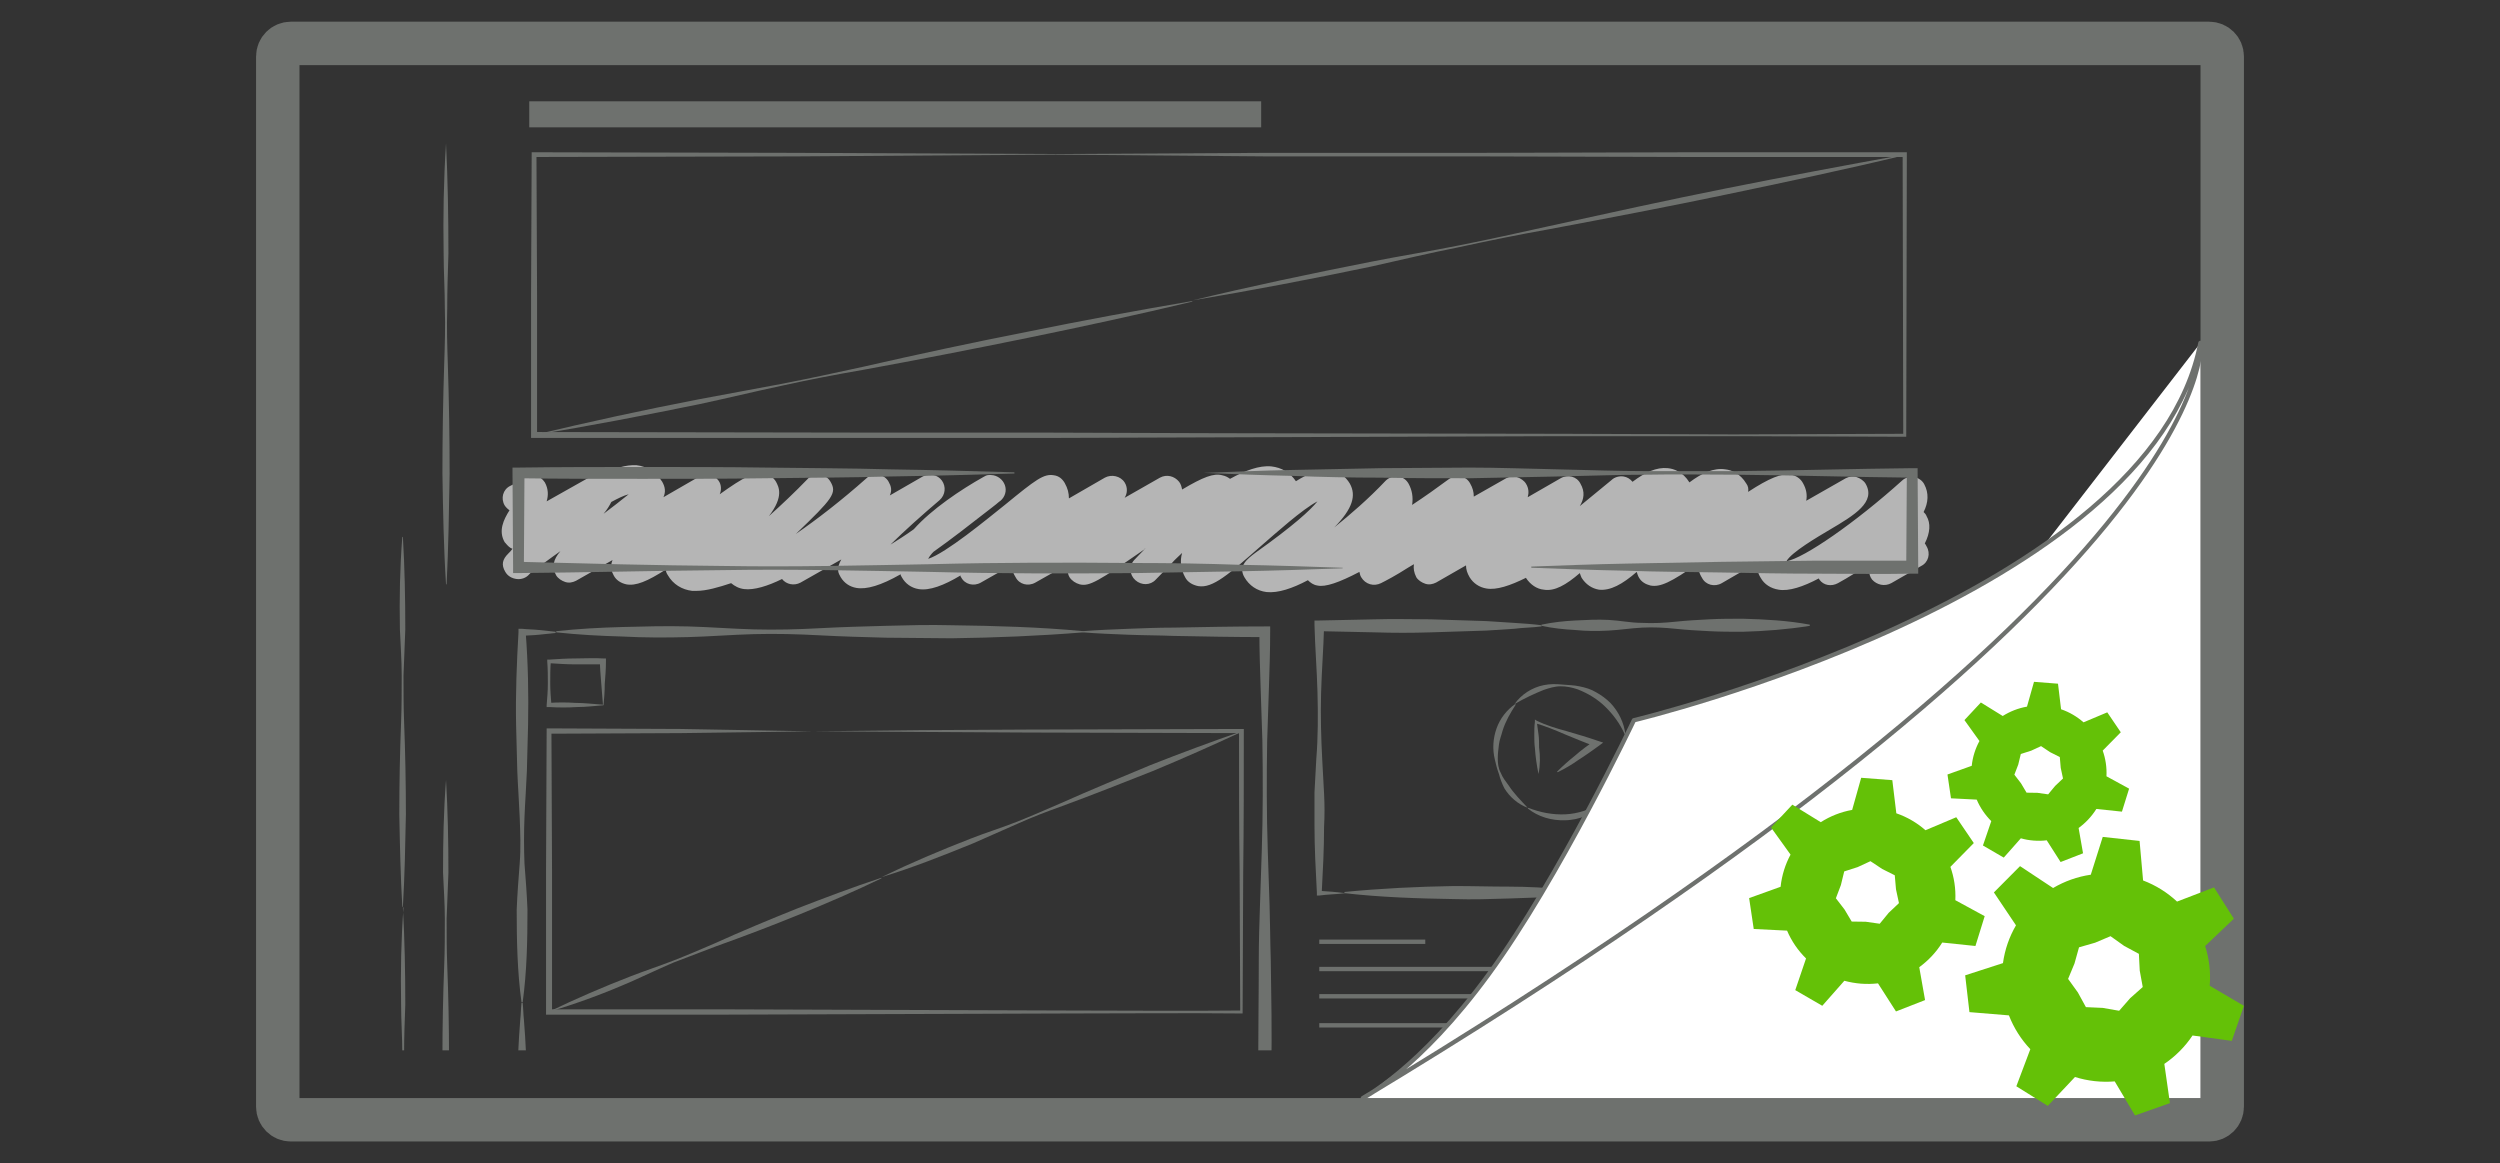 <svg width="576" height="268" viewBox="0 0 576 268" fill="none" xmlns="http://www.w3.org/2000/svg">
<rect x="0" y="0" width="576" height="268" fill="#333333" stroke="none"/>
<g clip-path="url(#clip0_1081_4171)">
<path d="M160.445 136.136C160.169 136.136 159.893 136.136 159.479 136.136C157.134 135.863 155.064 134.633 153.822 132.449C153.546 132.039 153.408 131.629 153.408 131.219C149.13 133.951 146.508 135.043 144.3 134.633C143.058 134.36 141.954 133.678 141.402 132.585C140.988 131.766 140.436 130.81 141.126 129.034L132.708 133.814C131.88 134.224 131.052 134.36 130.224 134.087C129.396 133.814 128.568 133.268 128.154 132.585C127.05 130.673 127.464 128.898 129.12 126.986C128.016 127.805 126.774 128.625 125.532 129.581C124.291 130.4 123.049 131.356 122.359 131.902C122.221 132.039 122.083 132.175 121.945 132.312C121.255 133.131 120.151 133.541 119.047 133.404C117.943 133.268 116.977 132.722 116.425 131.766C115.459 130.127 115.735 128.898 117.115 127.532C117.391 127.259 117.805 126.849 118.081 126.44C117.529 126.303 116.977 125.757 116.425 125.074L116.287 124.938C114.769 122.343 116.011 119.748 117.391 117.563C116.977 117.29 116.563 116.88 116.287 116.471C115.321 114.832 115.873 112.784 117.529 111.964C117.805 111.828 118.081 111.691 118.357 111.555C118.909 111.281 119.737 110.735 120.703 110.052C121.531 109.506 122.497 109.37 123.325 109.506C124.291 109.779 124.981 110.326 125.532 111.145C126.36 112.647 126.36 114.149 125.946 115.515C130.776 112.784 135.882 109.916 135.882 109.916C136.572 109.506 137.538 109.37 138.366 109.506C141.402 107.867 144.3 107.048 146.646 107.185C149.13 107.458 151.2 108.823 152.58 111.008C153.27 112.237 153.408 113.33 152.856 114.559L161.135 109.779C162.653 108.96 164.585 109.37 165.551 110.735C166.241 111.691 166.241 112.92 165.827 113.876C171.347 109.916 173.969 108.55 176.177 109.096C177.281 109.37 178.247 110.052 178.799 111.008C179.351 112.101 180.731 114.286 177.143 118.929C180.179 116.198 183.215 113.33 185.975 110.462C186.665 109.643 187.769 109.37 188.873 109.37C189.977 109.506 190.804 110.052 191.356 111.008C192.874 113.603 191.908 114.832 183.353 123.026C188.321 119.612 194.116 115.105 199.636 110.189C200.326 109.506 201.43 109.233 202.396 109.37C203.362 109.506 204.328 110.189 204.742 111.008C205.294 111.964 205.57 112.92 205.018 114.149L212.608 109.779C214.126 108.96 216.058 109.37 217.024 110.735C217.99 112.101 217.852 114.013 216.472 115.242C212.608 118.519 208.33 122.343 205.156 125.484C206.674 124.528 208.468 123.435 210.538 121.933C214.678 117.29 221.44 112.784 226.545 109.916C227.373 109.37 227.925 109.37 228.891 109.506C230.271 109.779 231.375 110.872 231.651 112.237C231.927 113.603 231.237 114.969 230.133 115.651C229.857 115.925 229.305 116.334 228.615 116.88C223.371 120.977 218.956 124.391 215.092 127.123C214.54 127.669 214.126 128.215 213.85 128.761C217.99 127.396 227.235 119.748 231.513 116.334C238.689 110.462 240.483 109.096 242.829 109.506C243.933 109.643 244.761 110.326 245.313 111.281C246.003 112.511 246.279 113.603 246.279 114.832L254.559 110.052C256.076 109.233 258.146 109.643 259.112 111.145C259.802 112.237 259.802 113.603 259.112 114.695L267.254 110.052C268.772 109.233 270.566 109.643 271.67 111.008C272.084 111.555 272.222 112.101 272.36 112.784C277.19 109.916 279.674 108.96 281.606 109.506C282.296 109.643 282.848 109.916 283.4 110.326C286.85 108.414 290.161 107.185 292.921 107.458C295.267 107.731 297.199 108.823 298.579 110.872C301.615 108.96 304.237 108.004 306.721 108.414C308.515 108.687 310.033 109.779 310.999 111.418C312.517 114.149 311.689 117.154 307.411 121.524C311.137 118.519 315.277 114.969 319.279 110.735C319.969 110.052 321.072 109.643 322.038 109.779C323.142 109.916 323.97 110.462 324.522 111.418C325.35 112.92 325.626 114.559 325.35 116.334C328.248 114.422 331.146 112.374 333.906 110.326C334.734 109.779 335.7 109.506 336.528 109.779C337.494 109.916 338.322 110.599 338.736 111.418C339.288 112.374 339.564 113.33 339.564 114.422L347.016 110.189C347.844 109.779 348.672 109.643 349.5 109.916C350.328 110.189 351.156 110.735 351.57 111.418C352.26 112.511 352.26 113.603 351.984 114.559L359.573 110.189C361.229 109.233 363.299 109.779 364.127 111.418C365.231 113.33 364.955 114.969 363.989 116.607C366.335 114.695 368.819 112.647 371.303 110.599C371.993 109.916 373.097 109.643 374.063 109.779C374.891 109.916 375.581 110.326 376.133 111.008C379.031 108.823 381.653 107.594 384.275 107.867C385.655 108.004 387.724 108.687 389.242 111.145C392.14 108.96 394.9 107.731 397.522 108.141C398.902 108.277 400.972 109.096 402.352 111.418C402.766 111.964 402.904 112.647 402.766 113.33C407.596 110.189 410.494 108.96 412.702 109.37C413.944 109.643 414.91 110.326 415.462 111.418C416.152 112.647 416.428 114.013 416.152 115.378L425.259 110.189C426.087 109.779 426.915 109.643 427.743 109.916C428.571 110.189 429.399 110.735 429.813 111.418C432.297 115.651 427.329 118.656 421.533 122.07C418.773 123.709 412.702 127.259 411.598 129.308C415.6 128.625 427.467 120.431 438.231 110.735C438.921 110.052 440.025 109.779 440.991 109.916C441.957 110.052 442.923 110.735 443.337 111.555C444.441 113.603 444.303 115.788 443.199 117.973C443.475 118.246 443.751 118.519 443.889 118.929C444.855 120.568 444.717 122.753 443.475 125.211C443.613 125.347 443.751 125.62 443.889 125.894C444.855 127.532 444.303 129.581 442.647 130.4L435.747 134.36C434.229 135.18 432.435 134.77 431.331 133.541C430.365 132.312 430.503 130.673 431.331 129.444C428.571 131.356 425.949 132.995 423.465 134.36C421.947 135.18 420.153 134.907 419.187 133.541C419.187 133.404 419.049 133.404 419.049 133.268C415.462 135.18 412.15 136.272 409.804 135.863C408.01 135.589 406.492 134.633 405.664 133.131C404.974 132.039 404.698 130.81 404.698 129.717L396.694 134.36C395.038 135.316 392.968 134.77 392.14 133.131C391.45 132.039 391.174 130.946 391.312 129.717C384.965 134.224 382.481 135.316 380.273 134.907C379.169 134.633 378.203 134.087 377.651 133.131C377.375 132.722 377.237 132.175 377.099 131.766C373.787 134.633 371.027 136.136 368.405 135.863C366.749 135.589 365.369 134.633 364.403 133.131C364.265 132.858 364.127 132.449 363.989 132.039C360.815 134.77 358.193 136.272 355.709 135.863C354.053 135.726 352.536 134.633 351.57 133.131C347.982 134.907 344.808 135.999 342.462 135.589C340.806 135.316 339.426 134.36 338.598 132.995C338.046 132.039 337.77 131.219 337.77 130.264L330.87 134.224C330.042 134.633 329.214 134.77 328.386 134.497C327.558 134.224 326.73 133.678 326.316 132.995C325.764 131.902 325.626 130.946 325.764 129.99L324.384 130.81C321.624 132.585 319.279 133.814 318.175 134.36C316.519 135.18 314.587 134.633 313.621 132.995C313.345 132.585 313.345 132.175 313.207 131.766C308.515 134.224 305.341 135.316 303.547 134.907C302.581 134.77 301.891 134.224 301.339 133.678C297.751 135.589 294.439 136.682 291.817 136.409C289.609 136.136 287.816 134.907 286.712 132.995C285.194 130.4 287.402 128.761 289.195 127.396C298.027 121.114 301.891 117.563 303.547 115.515C300.097 117.29 293.887 122.889 290.575 125.757C283.124 132.312 279.398 135.589 276.086 135.043C274.706 134.77 273.602 134.087 273.05 132.995C272.084 131.219 271.808 129.308 272.36 127.396C271.532 128.215 270.704 128.898 270.014 129.717L266.288 133.541C265.046 134.907 262.976 134.907 261.596 133.678C260.216 132.449 260.078 130.4 261.32 129.034C261.872 128.488 262.7 127.532 263.942 126.303C263.804 126.44 263.666 126.44 263.666 126.576C253.041 133.951 250.971 135.18 248.763 134.633C247.797 134.36 246.969 133.814 246.417 132.995C245.865 132.039 245.865 130.81 246.279 129.854L238.551 134.224C236.895 135.18 234.825 134.633 233.997 132.995C233.583 132.312 233.031 131.356 233.445 129.99L225.993 134.224C224.337 135.18 222.268 134.633 221.44 132.995C221.302 132.858 221.302 132.722 221.302 132.585C217.438 134.907 214.126 136.136 211.642 135.726C209.986 135.453 208.606 134.497 207.778 132.995C207.64 132.722 207.502 132.585 207.502 132.312C202.948 134.907 199.636 135.863 197.29 135.453C195.772 135.18 194.53 134.36 193.702 132.995C193.15 132.039 192.598 131.083 193.84 128.898L184.457 134.224C182.939 135.043 181.145 134.633 180.179 133.404C176.867 135.043 173.693 135.999 171.485 135.726C170.243 135.589 169.277 135.043 168.449 134.36C165.551 135.316 162.791 136.136 160.445 136.136ZM140.85 115.651C140.436 116.471 139.884 117.427 139.056 118.383C140.85 117.017 143.196 115.242 144.852 113.876C143.748 114.149 142.368 114.832 140.85 115.651Z" fill="#B5B5B5"/>
<path d="M277.329 108.96C284.09 108.687 290.852 108.414 297.752 108.277C304.514 108.141 311.276 108.004 318.175 107.868C324.937 107.868 331.699 107.731 338.599 107.731C345.361 107.731 352.122 108.004 359.022 108.141C365.784 108.277 372.546 108.55 379.445 108.55C386.207 108.55 392.969 108.55 399.869 108.55C413.392 108.414 427.054 108.004 440.578 107.868H441.82V109.097L441.958 130.81V132.175H440.578C433.264 132.312 425.95 132.175 418.636 132.175C411.322 132.175 404.009 132.039 396.695 131.902C389.381 131.766 382.067 131.766 374.754 131.493C367.44 131.356 360.126 131.083 352.812 130.81V130.537C360.126 130.264 367.44 129.991 374.754 129.854C382.067 129.717 389.381 129.581 396.695 129.444C404.009 129.308 411.322 129.308 418.636 129.171C425.95 129.171 433.264 129.171 440.578 129.171L439.198 130.537L439.336 108.823L440.578 110.053C427.054 109.916 413.392 109.506 399.869 109.37C393.107 109.37 386.345 109.233 379.445 109.37C372.684 109.37 365.922 109.643 359.022 109.779C352.26 109.916 345.499 110.052 338.599 110.189C331.837 110.189 325.075 110.189 318.175 110.053C311.414 110.053 304.652 109.916 297.752 109.643C290.99 109.506 284.228 109.233 277.329 108.96Z" fill="#6E716E"/>
<path d="M309.205 130.946C301.339 131.219 293.335 131.493 285.469 131.629C277.604 131.766 269.6 131.902 261.734 132.039C245.865 132.175 230.133 132.175 214.264 131.766C198.394 131.493 182.663 131.083 166.793 131.356C150.924 131.493 135.192 131.902 119.323 132.039H118.219V130.81L118.081 109.096V107.731H119.461C128.982 107.594 138.504 107.594 148.026 107.594C157.547 107.594 167.069 107.594 176.591 107.731C186.112 107.867 195.634 107.867 205.156 108.14C214.678 108.277 224.199 108.55 233.721 108.823V109.096C224.199 109.37 214.678 109.643 205.156 109.779C195.634 110.052 186.112 110.052 176.591 110.189C167.069 110.325 157.547 110.325 148.026 110.325C138.504 110.325 128.982 110.325 119.461 110.189L120.84 108.823L120.702 130.537L119.599 129.444C135.33 129.854 151.062 130.263 166.931 130.4C182.801 130.673 198.532 130.263 214.402 129.99C230.271 129.581 246.003 129.581 261.872 129.717C269.738 129.717 277.742 129.854 285.607 130.127C293.473 130.263 301.477 130.537 309.343 130.81V130.946H309.205Z" fill="#6E716E"/>
<path d="M120.151 230.909C119.185 223.808 119.047 216.707 119.047 209.606C119.185 206.055 119.461 202.505 119.737 198.954C120.013 195.403 119.875 191.853 119.737 188.302C119.599 184.751 119.323 181.201 119.185 177.65C119.047 174.1 119.047 170.549 118.909 166.998C118.771 159.897 119.047 152.796 119.461 145.695V144.875H120.289C121.531 145.012 122.911 145.012 124.153 145.149C125.395 145.285 126.775 145.422 128.017 145.558V145.831C126.775 145.968 125.395 146.105 124.153 146.241C122.911 146.378 121.531 146.378 120.289 146.514L121.117 145.695C121.669 152.796 121.807 159.897 121.669 166.998C121.531 170.549 121.531 174.1 121.393 177.65C121.255 181.201 120.979 184.751 120.841 188.302C120.703 191.853 120.703 195.403 120.841 198.954C121.117 202.505 121.393 206.055 121.531 209.606C121.531 216.707 121.393 223.808 120.427 230.909H120.151Z" fill="#6E716E"/>
<path d="M243.105 246.477C232.894 247.297 222.682 247.57 212.332 247.57C207.226 247.57 202.121 247.16 197.015 247.024C191.909 246.75 186.803 246.75 181.697 246.887C176.591 247.024 171.485 247.297 166.38 247.433C161.274 247.57 156.168 247.706 151.062 247.706C140.85 247.843 130.639 247.706 120.289 247.297H119.185V246.341L119.599 238.693L119.875 234.87C120.013 233.641 120.013 232.275 120.151 231.046H120.427C120.565 232.275 120.565 233.641 120.703 234.87L120.979 238.693L121.393 246.341L120.427 245.385C130.639 244.975 140.85 244.839 151.2 244.975C156.306 245.112 161.412 245.112 166.518 245.248C171.623 245.385 176.729 245.658 181.835 245.795C186.941 245.931 192.047 245.931 197.153 245.658C202.259 245.385 207.364 245.112 212.47 245.112C222.682 245.112 232.894 245.248 243.243 246.204V246.477H243.105Z" fill="#6E716E"/>
<path d="M249.453 145.422C252.903 145.149 256.491 145.012 259.941 144.876C263.391 144.739 266.979 144.602 270.429 144.602C277.467 144.466 284.366 144.329 291.404 144.329H292.646V145.558C292.646 149.792 292.508 154.025 292.37 158.122L291.956 170.686C291.818 179.153 291.818 187.483 292.094 195.95L292.508 208.513C292.646 212.747 292.646 216.98 292.784 221.077C292.922 229.544 293.06 237.874 292.922 246.341V247.843H291.404C283.4 247.843 275.397 247.707 267.255 247.433L255.249 247.024C251.247 246.887 247.246 246.751 243.244 246.477V246.204C247.246 245.931 251.247 245.795 255.249 245.658L267.255 245.248C275.259 244.975 283.262 244.975 291.404 244.839L289.886 246.341C289.886 237.874 290.024 229.544 290.024 221.077C290.024 216.844 290.162 212.61 290.3 208.513L290.714 195.95C290.99 187.483 290.99 179.153 290.852 170.686L290.438 158.122C290.3 153.889 290.162 149.655 290.162 145.558L291.404 146.787C284.366 146.787 277.467 146.651 270.429 146.514C266.979 146.378 263.391 146.378 259.941 146.241C256.491 146.105 252.903 145.968 249.453 145.695V145.422Z" fill="#6E716E"/>
<path d="M128.155 145.422C133.261 144.876 138.228 144.603 143.334 144.466C148.44 144.329 153.408 144.193 158.514 144.329C163.62 144.466 168.588 144.876 173.693 145.012C178.799 145.149 183.767 145.012 188.873 144.739C193.979 144.466 198.947 144.329 204.052 144.193C209.158 144.056 214.126 143.92 219.232 144.056C229.306 144.193 239.517 144.466 249.591 145.422V145.695C239.517 146.514 229.306 146.924 219.232 147.061C214.126 147.061 209.158 146.924 204.052 146.924C198.947 146.788 193.979 146.651 188.873 146.378C183.767 146.105 178.799 145.968 173.693 146.105C168.588 146.241 163.62 146.651 158.514 146.788C153.408 146.924 148.44 146.924 143.334 146.651C138.228 146.514 133.261 146.241 128.155 145.695V145.422Z" fill="#6E716E"/>
<path d="M139.057 162.492C137.125 162.629 135.055 162.902 132.985 162.902C130.915 163.038 128.707 163.038 126.499 162.902H125.947V162.492C126.085 160.853 126.223 159.215 126.223 157.439C126.223 155.801 126.223 154.162 126.085 152.387V151.977H126.499C128.569 151.84 130.639 151.704 132.709 151.704C134.779 151.704 136.849 151.567 138.919 151.704H139.609V152.387C139.609 154.162 139.471 155.937 139.333 157.576C139.333 159.351 139.195 160.99 139.057 162.492ZM138.919 162.356L138.505 157.166C138.367 155.527 138.229 153.889 138.229 152.387L138.919 153.069C136.849 153.069 134.779 153.069 132.709 153.069C130.639 153.069 128.569 152.933 126.499 152.796L126.913 152.387C126.775 154.025 126.775 155.664 126.775 157.439C126.775 159.078 126.913 160.717 127.051 162.492L126.499 161.946C128.569 161.809 130.501 161.809 132.571 161.946C134.641 161.946 136.711 162.219 138.919 162.356Z" fill="#6E716E"/>
<path d="M187.217 168.501L211.918 168.228L236.62 168.091L286.022 167.954H286.574V168.501C286.574 179.289 286.574 190.077 286.436 200.866L286.298 233.231V233.504H286.022C272.775 233.367 259.389 233.504 246.141 233.504L206.261 233.641L166.38 233.777H126.499H125.809V233.094V200.729L125.947 168.364V167.818H126.499L156.858 167.954L187.217 168.501L156.858 168.91L126.499 169.047L127.051 168.501L127.189 200.866V233.231L126.499 232.548H166.38L206.261 232.685L246.141 232.821C259.389 232.821 272.775 232.958 286.022 232.821L285.746 233.094L285.608 200.729C285.47 189.941 285.47 179.152 285.47 168.364L286.022 168.91L236.62 168.774L211.918 168.637L187.217 168.501Z" fill="#6E716E"/>
<path d="M203.086 202.095C209.848 198.817 216.61 195.95 223.647 193.218C227.097 191.853 230.685 190.76 234.135 189.395C237.585 188.029 241.035 186.527 244.485 185.025C251.246 182.02 258.146 179.153 265.046 176.285C271.946 173.554 278.984 170.959 286.021 168.501V168.637C279.26 171.778 272.498 174.783 265.598 177.65C258.698 180.382 251.798 183.113 244.761 185.707C241.311 186.937 237.723 188.302 234.411 189.804C230.961 191.307 227.649 192.809 224.199 194.311C217.162 197.179 210.262 199.91 203.086 202.095Z" fill="#6E716E"/>
<path d="M126.499 233.094C132.708 230.09 139.056 227.359 145.404 224.901C148.578 223.672 151.89 222.579 155.064 221.35C158.238 220.121 161.411 218.755 164.585 217.39C170.933 214.522 177.143 211.927 183.629 209.333C189.977 206.875 196.462 204.416 203.086 202.231V202.368C196.876 205.372 190.529 208.104 184.181 210.698C177.833 213.293 171.347 215.751 164.861 218.073C161.687 219.302 158.376 220.531 155.202 221.76C152.028 223.125 148.854 224.628 145.818 225.993C139.608 228.724 133.122 231.183 126.499 233.094Z" fill="#6E716E"/>
<path d="M243.243 35.49L292.094 35.217H341.082L389.933 35.08H438.921H439.335V35.626L439.197 100.22V100.63H438.921L399.454 100.493H359.85L280.916 100.766L241.449 100.903H201.982H123.049H122.359V100.22V67.991L122.497 35.626V35.08H123.049L183.077 35.217L243.243 35.49V35.626L183.077 36.036L123.049 36.173L123.601 35.626L123.739 67.991V100.22L123.049 99.537L201.982 99.674H241.449L280.916 99.81L359.85 99.947L399.454 100.083L438.921 99.947L438.507 100.22L438.369 35.626L438.921 36.173H389.933L341.082 36.036H292.094L243.243 35.626V35.49Z" fill="#6E716E"/>
<path d="M274.706 69.221C288.23 65.943 301.891 63.075 315.691 60.344C322.591 58.978 329.49 57.886 336.252 56.52C343.152 55.155 349.914 53.653 356.676 52.15C370.337 49.146 383.999 46.142 397.66 43.41C411.322 40.679 425.121 38.085 438.783 35.627V35.763C425.259 39.041 411.598 41.908 397.936 44.776C384.275 47.644 370.613 50.239 356.814 52.833C349.914 54.062 343.152 55.428 336.252 56.93C329.352 58.296 322.591 59.934 315.829 61.437C302.167 64.304 288.506 66.899 274.706 69.221Z" fill="#6E716E"/>
<path d="M123.049 100.22C135.606 97.216 148.164 94.484 160.86 92.026C167.207 90.797 173.555 89.705 179.903 88.476C186.251 87.247 192.599 85.881 198.809 84.516C211.366 81.648 224.062 78.916 236.619 76.458C249.315 73.864 261.873 71.542 274.706 69.357V69.494C262.149 72.498 249.591 75.229 236.895 77.824C224.2 80.419 211.642 82.877 198.946 85.198C192.599 86.291 186.251 87.52 180.041 88.885C173.693 90.251 167.483 91.753 161.136 93.119C148.44 95.714 135.744 98.172 123.049 100.22Z" fill="#6E716E"/>
<path d="M360.954 242.654C365.507 242.244 370.061 242.107 374.753 242.107C377.099 242.244 379.307 242.381 381.653 242.517C383.999 242.517 386.207 242.517 388.553 242.381C393.107 242.107 397.66 241.971 402.352 241.971C406.906 242.108 411.46 242.244 416.152 242.654V242.79C411.598 243.2 407.044 243.337 402.352 243.473C397.798 243.473 393.245 243.337 388.553 243.063C386.207 242.927 383.999 242.927 381.653 242.927C379.307 242.927 377.099 243.2 374.753 243.337C370.199 243.473 365.645 243.337 360.954 242.79V242.654Z" fill="#6E716E"/>
<path d="M301.753 242.654C306.721 242.244 311.827 242.107 316.795 242.107C319.279 242.244 321.763 242.381 324.385 242.517C326.869 242.517 329.353 242.517 331.975 242.381C336.942 242.107 342.048 241.971 347.016 241.971C351.984 242.108 357.09 242.244 362.058 242.654V242.79C357.09 243.2 351.984 243.337 347.016 243.473C342.048 243.473 336.942 243.337 331.975 243.063C329.491 242.927 327.007 242.927 324.385 242.927C321.901 242.927 319.417 243.2 316.795 243.337C311.827 243.473 306.721 243.337 301.753 242.79V242.654Z" fill="#6E716E"/>
<path d="M303.961 216.98H328.386" stroke="#6E716E" stroke-miterlimit="10"/>
<path d="M303.961 223.262H350.741" stroke="#6E716E" stroke-miterlimit="10"/>
<path d="M303.961 229.544H384.826" stroke="#6E716E" stroke-miterlimit="10"/>
<path d="M303.961 236.235H382.481" stroke="#6E716E" stroke-miterlimit="10"/>
<path d="M355.158 143.92C357.78 143.373 360.264 143.1 362.886 142.964C365.508 142.827 367.992 142.691 370.614 142.827C373.236 142.964 375.72 143.51 378.341 143.51C380.963 143.646 383.447 143.51 386.069 143.237C388.691 142.964 391.175 142.827 393.797 142.691C396.419 142.554 398.903 142.554 401.525 142.554C406.631 142.691 411.874 142.964 416.98 143.92V144.193C411.874 145.012 406.631 145.422 401.525 145.558C398.903 145.558 396.419 145.558 393.797 145.422C391.175 145.285 388.691 145.149 386.069 144.875C383.447 144.602 380.963 144.466 378.341 144.602C375.72 144.739 373.236 145.149 370.614 145.285C367.992 145.422 365.508 145.422 362.886 145.149C360.264 145.012 357.78 144.739 355.158 144.193V143.92Z" fill="#6E716E"/>
<path d="M310.034 205.782C307.964 206.055 305.894 206.055 303.962 206.328H303.41V205.645C303.134 200.456 302.858 195.403 302.858 190.214C302.858 187.619 302.858 185.025 302.858 182.567C302.996 179.972 303.134 177.377 303.272 174.919C303.686 169.73 303.686 164.677 303.548 159.488C303.41 154.298 302.996 149.246 302.858 144.056V142.964H303.962C308.24 142.827 312.518 142.827 316.795 142.691C321.073 142.554 325.351 142.691 329.629 142.691C333.907 142.827 338.185 142.964 342.463 143.1L348.811 143.51C350.88 143.647 353.088 143.783 355.158 144.056V144.329C353.088 144.602 350.88 144.602 348.811 144.876L342.463 145.285C338.185 145.422 333.907 145.558 329.629 145.695C325.351 145.831 321.073 145.831 316.795 145.695C312.518 145.558 308.24 145.558 303.962 145.422L305.066 144.329C304.928 149.519 304.514 154.571 304.376 159.761C304.238 164.95 304.376 170.003 304.652 175.192C304.79 177.787 304.928 180.382 305.066 182.84C305.204 185.434 305.204 188.029 305.066 190.487C305.066 195.676 304.79 200.729 304.514 205.919L303.824 205.236C305.894 205.372 307.964 205.509 309.896 205.782H310.034Z" fill="#6E716E"/>
<path d="M411.185 205.782C406.907 206.328 402.767 206.601 398.489 206.738C394.211 206.875 390.071 207.011 385.793 206.875C381.516 206.738 377.376 206.328 373.098 206.192C368.82 206.055 364.68 206.192 360.402 206.465C356.124 206.738 351.985 206.875 347.707 207.011C343.429 207.148 339.289 207.284 335.011 207.148C326.593 207.011 318.176 206.738 309.758 205.782V205.509C318.176 204.69 326.593 204.28 335.011 204.143C339.289 204.143 343.429 204.28 347.707 204.28C351.985 204.28 356.124 204.553 360.402 204.826C364.68 205.099 368.82 205.236 373.098 205.099C377.376 204.963 381.516 204.553 385.793 204.416C390.071 204.28 394.211 204.28 398.489 204.553C402.767 204.69 406.907 204.963 411.185 205.509V205.782Z" fill="#6E716E"/>
<path d="M351.983 186.117C349.776 185.298 347.844 183.659 346.602 181.611C346.05 180.518 345.636 179.426 345.36 178.333C344.946 177.241 344.67 176.148 344.394 174.919C343.842 172.598 343.98 170.14 344.808 167.818C345.636 165.496 347.154 163.585 349.086 162.219L349.224 162.356C347.982 164.267 346.878 166.179 346.188 168.364C345.912 169.457 345.498 170.413 345.36 171.505C345.222 172.598 345.084 173.69 345.084 174.783C345.084 175.875 345.222 177.104 345.774 178.06C346.188 179.153 346.878 179.972 347.568 180.928C348.81 182.84 350.328 184.342 351.983 186.117Z" fill="#6E716E"/>
<path d="M374.753 169.184C375.443 170.549 375.719 172.188 375.719 173.69C375.719 175.193 375.443 176.831 374.891 178.197C374.339 179.699 373.373 180.928 372.407 182.157C371.441 183.386 370.475 184.479 369.233 185.571C368.129 186.664 366.749 187.483 365.231 188.029C364.541 188.302 363.714 188.576 363.024 188.712C362.196 188.849 361.506 188.985 360.678 188.985C357.504 189.122 354.33 188.166 351.984 186.254L352.122 186.117C354.882 187.21 357.78 187.756 360.678 187.62C363.576 187.483 366.335 186.527 368.957 185.025C370.199 184.206 371.303 183.25 372.131 182.021C372.959 180.792 373.511 179.426 373.925 178.06C374.615 175.056 374.891 172.188 374.753 169.184Z" fill="#6E716E"/>
<path d="M348.948 162.219C350.466 160.034 352.95 158.395 355.71 157.849C357.09 157.576 358.469 157.576 359.849 157.713C361.229 157.849 362.609 157.849 363.851 158.122C365.231 158.395 366.611 158.805 367.715 159.488C368.957 160.171 370.061 160.99 371.027 161.946C372.959 163.994 374.201 166.589 374.477 169.184H374.339C373.235 166.726 371.717 164.677 369.923 162.902C368.129 161.127 365.921 159.761 363.437 158.805C362.195 158.395 360.953 158.122 359.573 158.122C358.193 158.122 356.952 158.532 355.71 158.942C353.64 159.761 351.294 160.853 348.948 162.219Z" fill="#6E716E"/>
<path d="M354.468 178.333C354.054 176.285 353.778 174.373 353.64 172.325C353.502 171.369 353.502 170.276 353.502 169.32C353.502 168.364 353.502 167.272 353.64 166.316V165.77L354.054 166.043C356.262 167.135 358.608 167.818 361.092 168.501C363.438 169.184 365.784 169.867 368.13 170.686L369.371 171.096L368.267 171.915C366.75 173.008 365.232 174.1 363.714 175.056C362.196 176.148 360.54 177.104 358.884 177.924L358.746 177.787C360.126 176.422 361.506 175.193 362.886 174.1C364.266 172.871 365.784 171.778 367.302 170.686L367.44 171.915C365.094 171.096 362.886 170.14 360.54 169.184C358.332 168.228 355.986 167.272 353.64 166.589L354.054 166.179C354.192 167.135 354.33 168.228 354.468 169.184C354.606 170.14 354.606 171.232 354.606 172.188C354.882 174.237 354.882 176.285 354.468 178.333Z" fill="#6E716E"/>
<path d="M102.764 179.699C103.178 186.8 103.316 193.901 103.316 201.003C103.178 204.553 103.04 208.104 102.902 211.654C102.902 215.205 102.902 218.756 103.04 222.306C103.316 229.407 103.454 236.509 103.454 243.61C103.316 250.711 103.178 257.812 102.764 264.913H102.627C102.213 257.812 102.075 250.711 101.937 243.61C101.937 236.509 102.075 229.407 102.351 222.306C102.489 218.756 102.489 215.205 102.489 211.654C102.489 208.104 102.213 204.553 102.075 201.003C102.075 193.901 102.213 186.8 102.764 179.699Z" fill="#6E716E"/>
<path d="M102.764 33.032C103.178 41.499 103.316 49.965 103.316 58.432C103.178 62.666 103.04 66.899 103.04 71.132C102.902 75.366 103.04 79.599 103.178 83.833C103.454 92.299 103.592 100.766 103.592 109.233C103.454 117.7 103.316 126.167 102.902 134.634H102.764C102.212 126.03 102.074 117.563 101.936 109.097C101.936 100.63 102.074 92.163 102.35 83.696C102.488 79.463 102.626 75.229 102.488 70.996C102.488 66.763 102.212 62.529 102.212 58.296C102.074 49.965 102.212 41.499 102.764 33.032Z" fill="#6E716E"/>
<path d="M92.828 209.06C93.242 216.57 93.38 224.081 93.38 231.456C93.242 235.143 93.104 238.967 93.104 242.654C92.966 246.341 93.104 250.165 93.242 253.852C93.518 261.363 93.656 268.874 93.656 276.248C93.518 283.759 93.38 291.27 92.966 298.644H92.828C92.414 291.133 92.276 283.622 92.138 276.248C92.138 268.737 92.276 261.226 92.552 253.852C92.69 250.165 92.828 246.341 92.69 242.654C92.69 238.967 92.414 235.143 92.414 231.456C92.276 223.945 92.414 216.434 92.966 209.06H92.828Z" fill="#6E716E"/>
<path d="M92.828 123.708C93.242 130.81 93.38 137.911 93.38 145.012C93.242 148.563 93.104 152.113 92.966 155.664C92.966 159.215 92.966 162.765 93.104 166.316C93.38 173.417 93.518 180.518 93.518 187.619C93.38 194.721 93.242 201.822 92.828 208.923H92.69C92.276 201.822 92.138 194.721 92 187.619C92 180.518 92.138 173.417 92.414 166.316C92.552 162.765 92.552 159.215 92.552 155.664C92.552 152.113 92.276 148.563 92.138 145.012C92 137.911 92.138 130.81 92.69 123.708H92.828Z" fill="#6E716E"/>
<path d="M121.944 26.34H290.575" stroke="#6E716E" stroke-width="6" stroke-miterlimit="10"/>
</g>
<path d="M64 13C64 11.343 65.343 10 67 10H509C510.657 10 512 11.343 512 13V255C512 256.657 510.657 258 509 258H67C65.343 258 64 256.657 64 255V13Z" stroke="#6E716E" stroke-width="10"/>
<path d="M409.141 181.818L470.303 126.455L507 79V253H314L409.141 181.818Z" fill="white"/>
<path d="M314 253C314 253 326.981 246.429 343.072 224.38C359.162 202.386 376.453 165.946 376.453 165.946C376.453 165.946 495.632 137.434 506.977 79C506.977 79 513.359 132.764 314 253Z" fill="white" stroke="#6E716E" stroke-miterlimit="10" stroke-linejoin="round"/>
<g clip-path="url(#clip1_1081_4171)">
<path fill-rule="evenodd" clip-rule="evenodd" d="M454.289 176.441L448.697 178.444L449.508 183.932L455.438 184.231V184.233C456.226 186.097 457.378 187.774 458.791 189.186L456.87 194.803L461.665 197.592L465.602 193.143H465.603C466.557 193.421 467.545 193.593 468.558 193.669C469.583 193.745 470.573 193.734 471.561 193.606H471.566L474.763 198.61L479.933 196.6L478.911 190.765C480.537 189.589 481.925 188.1 483.003 186.386C483.004 186.385 483.004 186.383 483.005 186.383L488.895 187.002L490.546 181.706L485.33 178.859V178.853C485.43 176.775 485.117 174.786 484.466 172.947C484.466 172.947 484.465 172.946 484.465 172.946C484.465 172.945 484.465 172.945 484.465 172.945C484.464 172.943 484.464 172.942 484.464 172.94L488.627 168.717L485.516 164.123L480.044 166.425C478.546 165.114 476.808 164.074 474.871 163.413L474.163 157.524L468.634 157.092L467.018 162.807C465.004 163.157 463.112 163.91 461.435 164.961C461.434 164.961 461.434 164.962 461.433 164.962L461.429 164.965L461.427 164.966L456.392 161.853L452.606 165.908L456.066 170.73V170.732C455.127 172.454 454.502 174.377 454.289 176.441L454.289 176.441ZM465.003 176.161L465.594 173.72L467.984 172.956L470.261 171.905L472.338 173.295L474.578 174.42L474.791 176.911L475.317 179.364L473.49 181.091L471.898 183.019L469.422 182.668L466.919 182.632L465.641 180.477L464.111 178.488L465.003 176.161Z" fill="#64C107"/>
<path fill-rule="evenodd" clip-rule="evenodd" d="M517 231.746L509.116 227.117C509.378 223.942 508.989 220.842 508.065 217.966L514.674 211.668L510.109 204.452L501.589 207.724C499.364 205.648 496.712 203.972 493.771 202.859C493.77 202.859 493.769 202.858 493.768 202.858C493.768 202.858 493.767 202.858 493.767 202.857L493.766 202.857L493.766 202.857L492.959 193.752L484.473 192.822L481.717 201.533C478.602 201.984 475.661 203.048 473.034 204.599C473.034 204.6 473.034 204.6 473.033 204.6L473.033 204.6C473.032 204.601 473.032 204.601 473.032 204.601L465.414 199.558L459.394 205.614L464.483 213.196C462.957 215.812 461.921 218.737 461.482 221.901L452.776 224.715L453.758 233.193L462.857 233.943V233.946C463.983 236.84 465.66 239.491 467.787 241.731L464.566 250.279L471.809 254.797L478.077 248.141C479.528 248.601 481.03 248.915 482.605 249.091C484.168 249.267 485.718 249.278 487.233 249.155L491.903 256.999L499.954 254.157L498.66 245.12C501.209 243.391 503.434 241.167 505.159 238.58V238.579L514.201 239.818L517 231.746ZM484.448 232.218L480.594 232.044L478.742 228.664L476.489 225.536L477.966 221.981L479.004 218.263L482.708 217.2L486.264 215.697L489.405 217.938L492.799 219.766L492.996 223.62L493.686 227.413L490.794 229.978L488.254 232.88L484.448 232.218Z" fill="#64C107"/>
<path fill-rule="evenodd" clip-rule="evenodd" d="M457.272 211.085L455.139 217.957L447.492 217.16C447.49 217.16 447.49 217.162 447.49 217.162C446.1 219.392 444.302 221.305 442.195 222.841L443.535 230.418L436.835 233.037L432.691 226.566H432.686C431.412 226.709 430.11 226.736 428.781 226.639C427.453 226.529 426.17 226.306 424.937 225.969L419.854 231.734L413.629 228.126L416.112 220.827C414.258 219.002 412.77 216.831 411.743 214.423C411.743 214.421 411.743 214.42 411.742 214.419C411.742 214.418 411.742 214.418 411.741 214.418L404.06 214.037L403 206.921L410.251 204.315C410.531 201.633 411.338 199.139 412.54 196.902L408.05 190.657L412.955 185.395L419.504 189.431C421.674 188.048 424.118 187.07 426.733 186.602C426.734 186.602 426.737 186.602 426.739 186.6L428.816 179.201L435.989 179.751L436.914 187.385C439.425 188.245 441.691 189.586 443.629 191.285L450.722 188.29L454.763 194.242L449.37 199.727C450.223 202.122 450.629 204.714 450.511 207.397V207.406L457.272 211.085ZM426.631 212.327L429.875 212.37L433.089 212.829L435.151 210.318L437.519 208.077L436.837 204.898L436.554 201.664L433.657 200.21L430.951 198.415L428.002 199.781L424.907 200.775L424.137 203.932L422.986 206.961L424.969 209.534L426.631 212.327Z" fill="#64C107"/>
</g>
<defs>
<clipPath id="clip0_1081_4171">
<rect width="363" height="220" fill="white" transform="translate(92 22)"/>
</clipPath>
<clipPath id="clip1_1081_4171">
<rect width="114" height="114" fill="white" transform="translate(403 150)"/>
</clipPath>
</defs>
</svg>
